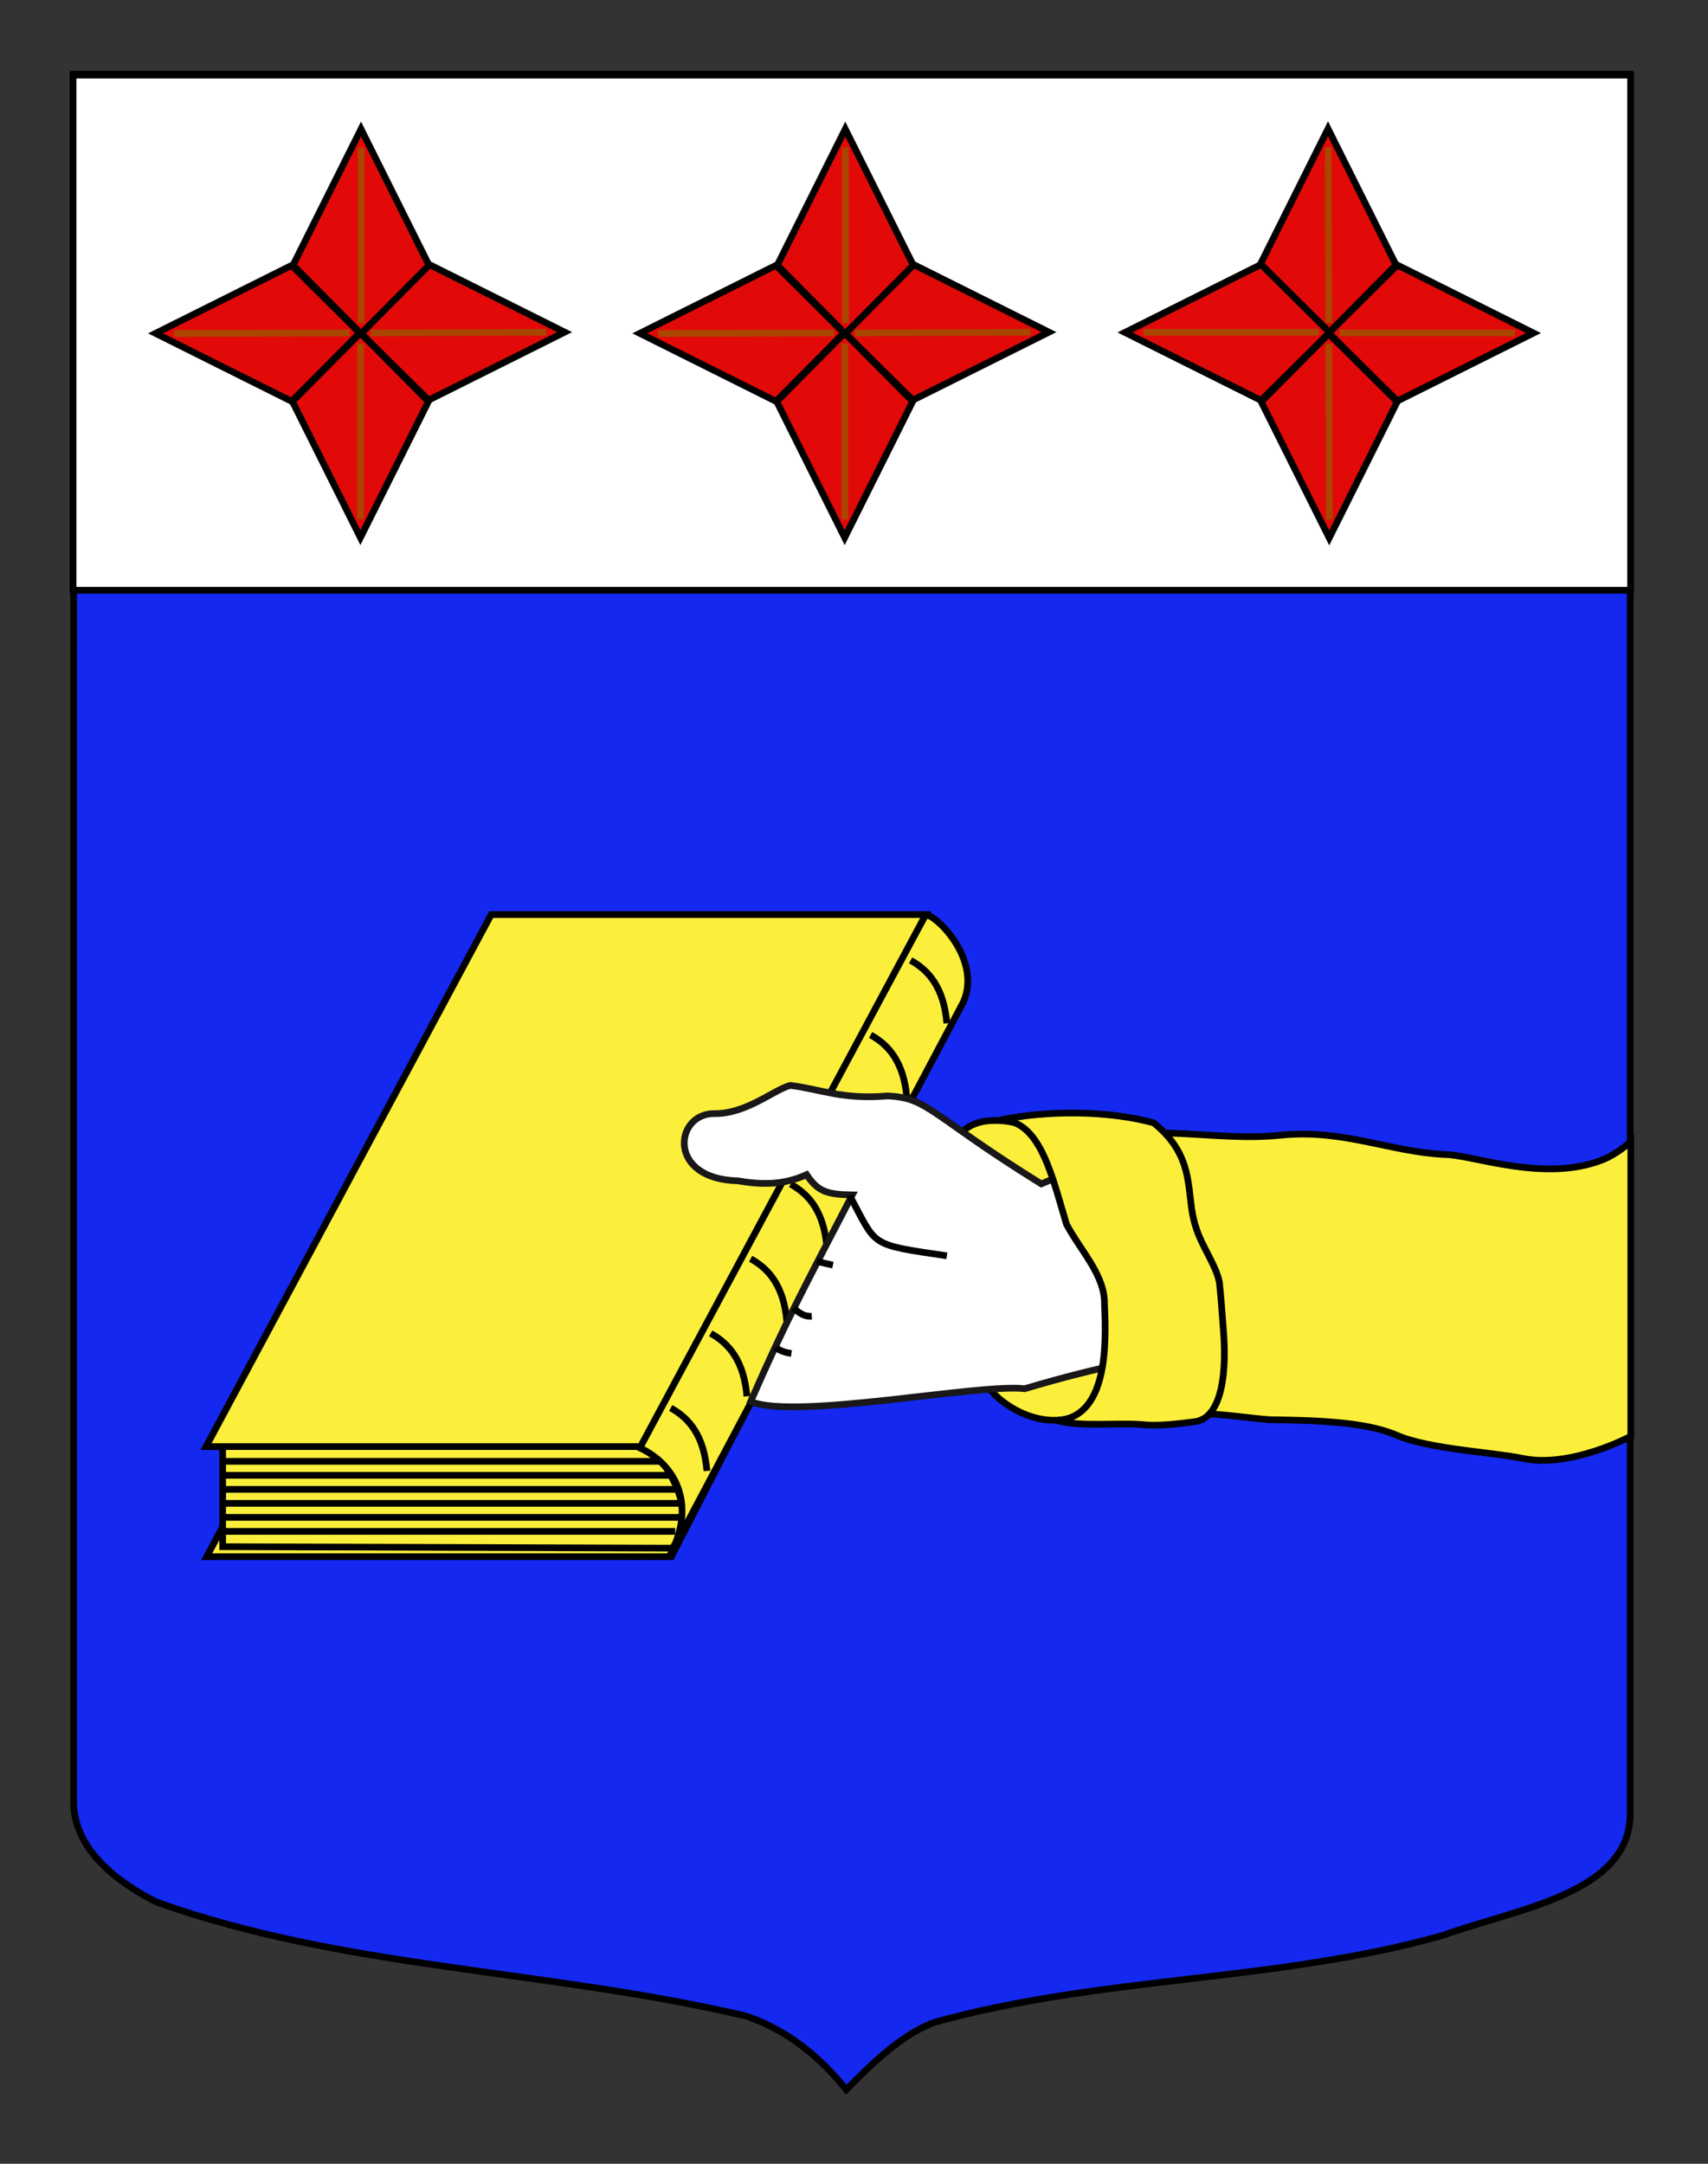 <?xml version="1.0" encoding="utf-8"?>
<!-- Generator: Adobe Illustrator 15.1.0, SVG Export Plug-In . SVG Version: 6.00 Build 0)  -->
<!DOCTYPE svg PUBLIC "-//W3C//DTD SVG 1.0//EN" "http://www.w3.org/TR/2001/REC-SVG-20010904/DTD/svg10.dtd">
<svg version="1.0" xmlns="http://www.w3.org/2000/svg" xmlns:xlink="http://www.w3.org/1999/xlink" x="0px" y="0px"
	 width="255.118px" height="323.149px" viewBox="0 0 255.118 323.149" enable-background="new 0 0 255.118 323.149"
	 xml:space="preserve">
<rect x="0" y="0" width="255.118" height="323.149" fill="#333333" stroke="none"/>
<g id="Calque_2">
	<path fill="#1428F0" stroke="#000000" d="M10.994,11.075c78,0,154.505,0,232.505,0c0,135.583,0,149.083,0,259.75
		c0,12.043-17.099,14.25-28.1,18.25c-25,7-51,6-76,13c-5,2-9,6-13,10c-4-5-9-9-15-11c-30-7-60-7-88-17c-6-3-12.406-8-12.406-15
		C10.994,245.533,10.994,147.45,10.994,11.075z"/>
</g>
<g id="Calque_1">
	<rect x="10.91" y="11.217" fill="#FFFFFF" stroke="#000000" width="232.647" height="76.935"/>
	<g>
		<g id="LIvre">
			<polygon fill="#FCEF3C" stroke="#000000" stroke-miterlimit="4.091" points="100.273,232.487 30.867,232.487 73.457,153.037 
				141.066,153.037 			"/>
			<path fill="#FCEF3C" stroke="#000000" stroke-miterlimit="4.091" d="M100.408,231.206l-67.149-0.213v-16.232h62.643
				C95.901,214.761,105.816,224.158,100.408,231.206z"/>
			<path fill="#FCEF3C" stroke="#000000" stroke-miterlimit="4.091" d="M138.272,136.592c1.803,0.213,8.337,6.834,5.634,13.028
				l-43.948,82.867c4.507-8.329,0.451-14.63-5.634-16.766L138.272,136.592z"/>
			<polygon fill="#FCEF3C" stroke="#000000" stroke-miterlimit="4.091" points="95.676,216.042 30.777,216.042 73.367,136.592 
				138.272,136.592 			"/>
			<path fill="#FCEF3C" stroke="#000000" stroke-miterlimit="4.091" d="M136.018,143.426c2.705,1.495,4.958,4.058,5.408,9.397"/>
			<path fill="#FCEF3C" stroke="#000000" stroke-miterlimit="4.091" d="M130.042,154.567c2.706,1.495,4.962,4.059,5.413,9.397"/>
			<path fill="#FCEF3C" stroke="#000000" stroke-miterlimit="4.091" d="M124.069,165.709c2.704,1.495,4.958,4.059,5.409,9.398"/>
			<path fill="#FCEF3C" stroke="#000000" stroke-miterlimit="4.091" d="M118.098,176.851c2.704,1.496,4.957,4.059,5.408,9.397"/>
			<path fill="#FCEF3C" stroke="#000000" stroke-miterlimit="4.091" d="M112.125,187.992c2.705,1.495,4.958,4.059,5.409,9.397"/>
			<path fill="#FCEF3C" stroke="#000000" stroke-miterlimit="4.091" d="M106.154,199.134c2.705,1.495,4.958,4.059,5.409,9.397"/>
			<path fill="#FCEF3C" stroke="#000000" stroke-miterlimit="4.091" d="M100.182,210.276c2.705,1.494,4.958,4.058,5.409,9.397"/>
			<g>
				<line fill="none" stroke="#000000" stroke-miterlimit="4.091" x1="33.255" y1="218.242" x2="98.38" y2="218.242"/>
				<line fill="none" stroke="#000000" stroke-miterlimit="4.091" x1="33.255" y1="220.335" x2="100.182" y2="220.335"/>
				<line fill="none" stroke="#000000" stroke-miterlimit="4.091" x1="33.48" y1="222.429" x2="101.084" y2="222.429"/>
				<line fill="none" stroke="#000000" stroke-miterlimit="4.091" x1="33.48" y1="224.521" x2="101.535" y2="224.521"/>
				<line fill="none" stroke="#000000" stroke-miterlimit="4.091" x1="33.255" y1="226.614" x2="101.535" y2="226.614"/>
				<line fill="none" stroke="#000000" stroke-miterlimit="4.091" x1="33.255" y1="228.707" x2="100.858" y2="228.707"/>
			</g>
		</g>
		<path id="path2856" fill="#FCEF3C" stroke="#000000" d="M147.73,167.373c15.346-1.071,19.24,23.587,16.852,38.152
			c-1.248,10.216-14.557,7.434-18.511-0.697c-3.416-5.848-4.409-9.315-4.151-15.847C142.696,181.89,138.087,168.259,147.73,167.373z
			"/>
		<g id="Main">
			<path id="path16951" fill="#FFFFFF" stroke="#191718" d="M235.671,206.88c-28.344,1.041-35.378-13.566-82.617,0.521
				c-6.628-0.827-34.311,4.703-40.929,1.911c5.183-11.807,7.436-15.974,15.18-30.856c-3.812-0.065-5.139-0.504-6.825-3.026
				c-3.41,1.554-6.708,1.537-10.252,0.924c-10.654-0.256-9.451-10.006-3.622-10.041c4.841,0.098,8.955-3.559,11.427-4.21
				c4.454,0.528,7.683,2.146,14.517,1.575c6.11,0.236,6.316,2.794,22.979,13.127c27.947-12.103,50.475,7.243,79.642-0.09
				L235.671,206.88z"/>
			<g>
				<path fill="#FFFFFF" stroke="#000000" d="M122.042,188.36c0,0,1.239,0.347,2.366,0.579"/>
				<path fill="#FFFFFF" stroke="#000000" d="M118.548,195.306c0,0,1.127,1.389,2.704,1.273"/>
				<path fill="#FFFFFF" stroke="#000000" d="M115.844,201.209c0,0,0.676,0.694,2.366,0.926"/>
			</g>
			<path fill="#FFFFFF" stroke="#000000" d="M126.886,178.521c4.17,7.64,2.705,7.293,14.54,9.029"/>
		</g>
		<g>
			<path id="path3634" fill="#FCEF3C" stroke="#000000" d="M243.588,170.499c0,0-1.998,1.837-4.262,2.728
				c-8.738,3.439-19.45-0.808-23.568-0.808c-8.132-0.395-15.21-3.842-24.482-2.88c-6.283,0.652-12.756-0.368-19.106-0.368
				c-5.187-0.938-10.002-0.268-15.184-1.077c-2.014-0.438-3.477-0.955-6.391-1.078c9.648,2.282,10.099,12.028,12.651,19.526
				c1.189,2.066,3.121,6.227,3.121,8.451c-0.814,6.893,0.503,11.993-5.817,16.677c19.296-1.423,22.032-0.217,29.059,0.354
				c6.373,0.103,14.204,0.228,18.979,2.309c4.842,2.11,14.509,2.55,18.792,3.463c7.208,1.537,16.208-3.296,16.208-3.296V170.499z"/>
			<path id="path2860" fill="#FCEF3C" stroke="#000000" d="M149.32,167.289c6.063-0.19,7.815,8.443,9.986,15.57
				c2.134,4.004,5.781,7.612,5.669,11.99c0.293,6.2,0.412,16.829-7.107,17.297c3.511,0.979,8.853,0.317,12.6,0.6
				c2.611,0.282,5.696-0.122,8.201-0.45c3.944-0.771,4.584-7.638,4.056-13.741c-0.243-2.958-0.271-4.101-0.589-7.053
				c-0.489-2.549-2.734-5.532-3.527-8.283c-1.622-4.751,0.297-10.21-6.281-15.522C165.403,165.801,156.256,165.818,149.32,167.289z"
				/>
		</g>
	</g>
	<g>
		<polygon fill="#E20909" stroke="#000000" points="64.011,39.451 84.343,49.605 64.011,59.76 53.856,49.727 		"/>
		<line fill="#E20909" stroke="#AA4600" x1="55.355" y1="49.727" x2="81.592" y2="49.626"/>
		<polygon fill="#E20909" stroke="#000000" points="43.566,39.631 23.233,49.784 43.566,59.938 53.72,49.727 		"/>
		<line fill="#E20909" stroke="#AA4600" x1="52.222" y1="49.727" x2="25.984" y2="49.807"/>
		<polygon fill="#E20909" stroke="#000000" points="43.679,59.961 53.833,80.294 63.988,59.962 53.833,49.727 		"/>
		<line fill="#E20909" stroke="#AA4600" x1="53.855" y1="51.306" x2="53.855" y2="77.543"/>
		<polygon fill="#E20909" stroke="#000000" points="43.769,39.605 53.922,19.274 64.077,39.605 53.922,49.843 		"/>
		<line fill="#E20909" stroke="#AA4600" x1="53.945" y1="48.263" x2="53.945" y2="22.025"/>
	</g>
	<g>
		<polygon fill="#E20909" stroke="#000000" points="136.343,39.451 156.677,49.604 136.344,59.76 126.189,49.726 		"/>
		<line fill="#E20909" stroke="#AA4600" x1="127.687" y1="49.727" x2="153.925" y2="49.627"/>
		<polygon fill="#E20909" stroke="#000000" points="115.898,39.631 95.566,49.784 115.9,59.938 126.052,49.727 		"/>
		<line fill="#E20909" stroke="#AA4600" x1="124.556" y1="49.726" x2="98.318" y2="49.807"/>
		<polygon fill="#E20909" stroke="#000000" points="116.013,59.961 126.166,80.294 136.321,59.962 126.166,49.727 		"/>
		<line fill="#E20909" stroke="#AA4600" x1="126.188" y1="51.306" x2="126.189" y2="77.543"/>
		<polygon fill="#E20909" stroke="#000000" points="116.101,39.605 126.256,19.274 136.41,39.605 126.255,49.843 		"/>
		<line fill="#E20909" stroke="#AA4600" x1="126.278" y1="48.264" x2="126.278" y2="22.025"/>
	</g>
	<g>
		<polygon fill="#E20909" stroke="#000000" points="188.208,39.561 198.363,19.228 208.517,39.559 198.484,49.715 		"/>
		<line fill="#E20909" stroke="#AA4600" x1="198.484" y1="48.217" x2="198.384" y2="21.979"/>
		<polygon fill="#E20909" stroke="#000000" points="188.388,60.005 198.542,80.338 208.696,60.006 198.484,49.852 		"/>
		<line fill="#E20909" stroke="#AA4600" x1="198.484" y1="51.35" x2="198.564" y2="77.586"/>
		<polygon fill="#E20909" stroke="#000000" points="208.72,59.892 229.052,49.738 208.72,39.583 198.484,49.738 		"/>
		<line fill="#E20909" stroke="#AA4600" x1="200.064" y1="49.717" x2="226.301" y2="49.716"/>
		<polygon fill="#E20909" stroke="#000000" points="188.364,59.803 168.032,49.647 188.364,39.494 198.601,49.648 		"/>
		<line fill="#E20909" stroke="#AA4600" x1="197.021" y1="49.626" x2="170.784" y2="49.626"/>
	</g>
</g>
</svg>
